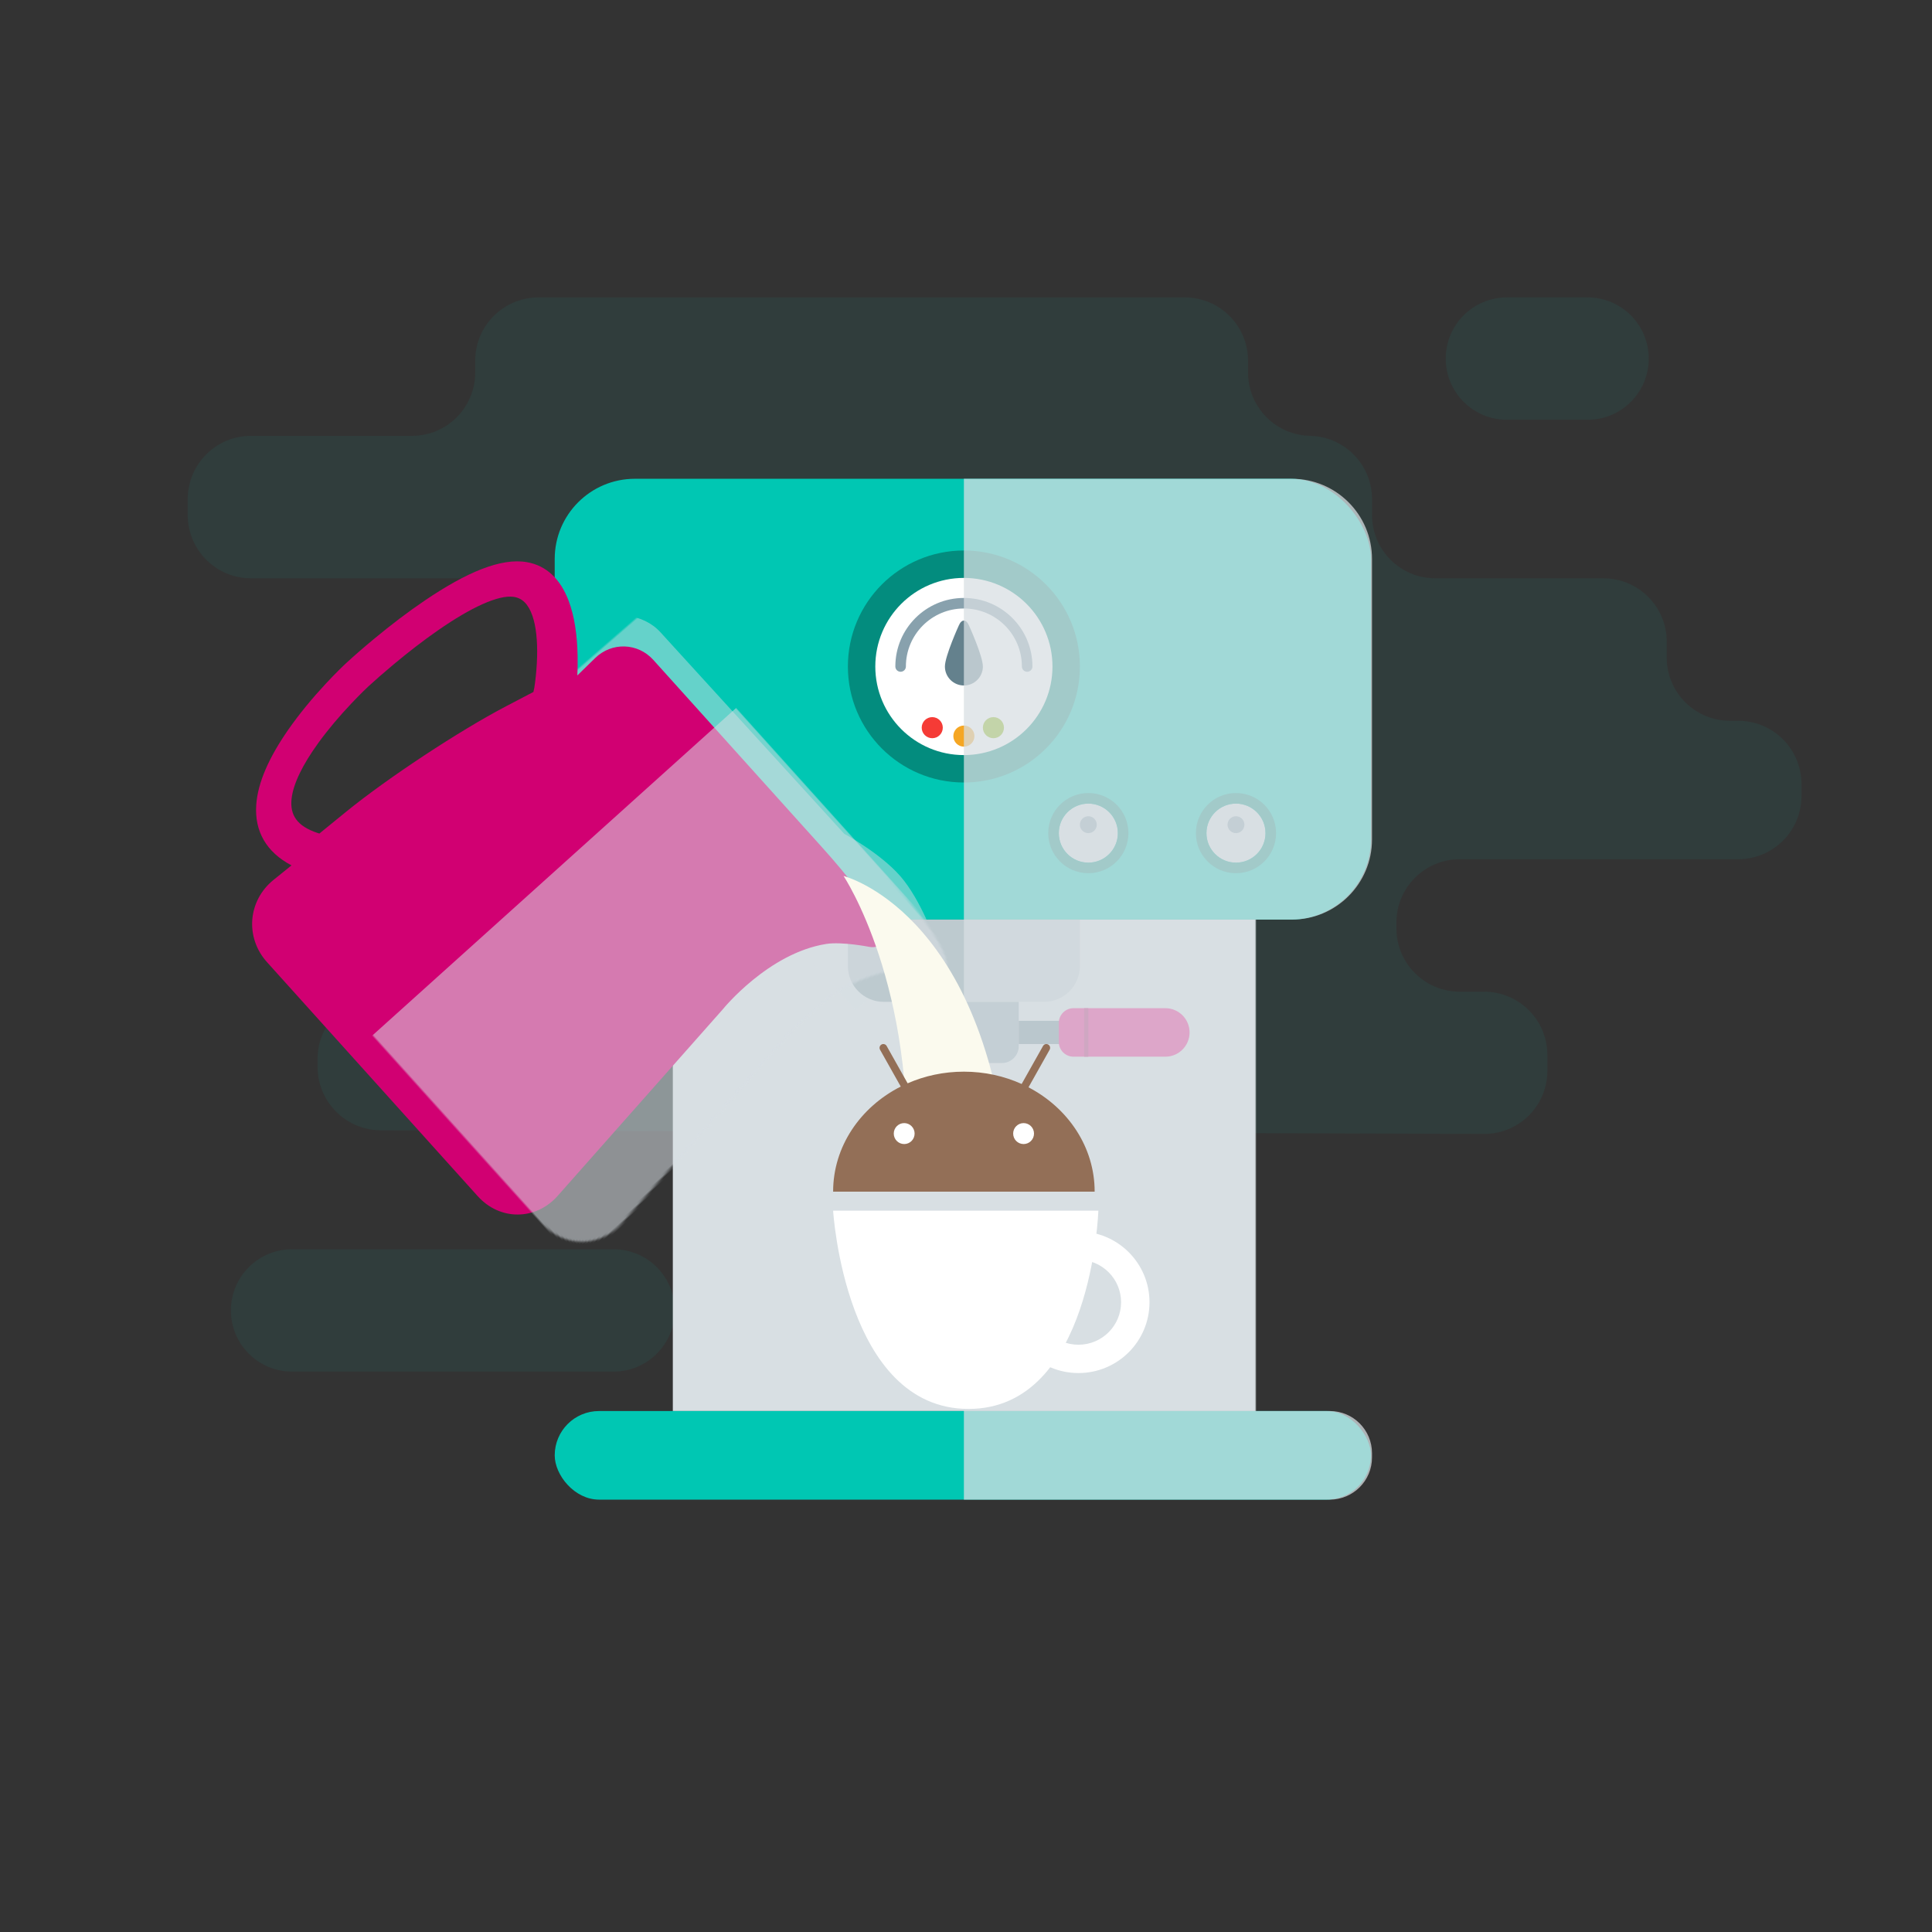 <?xml version="1.0" encoding="UTF-8"?>
<svg width="916px" height="916px" viewBox="0 0 916 916" version="1.1" xmlns="http://www.w3.org/2000/svg"
     xmlns:xlink="http://www.w3.org/1999/xlink">
  <rect x="0" y="0" width="916" height="916" fill="#333333" stroke="none"/>
  <!-- Generator: Sketch 46.2 (44496) - http://www.bohemiancoding.com/sketch -->
  <title>Barista</title>
  <desc>Created with Sketch.</desc>
  <defs>
    <rect id="path-1" x="0" y="0" width="387" height="209" rx="38"></rect>
    <circle id="path-3" cx="14" cy="14" r="14"></circle>
    <circle id="path-4" cx="14" cy="14" r="14"></circle>
    <path
        d="M192.299,19.914 L191.825,31.699 C194.015,29.543 196.302,27.421 198.666,25.378 C206.209,18.86 213.669,13.888 220.906,11.074 C230.922,7.178 240.222,7.597 247.794,13.573 C257.598,21.31 263.338,38.064 266.617,61.633 C267.949,71.199 268.777,81.39 269.203,91.705 C269.487,98.572 269.558,104.522 269.51,109.039 C269.505,109.473 269.501,109.777 269.498,109.911 C269.495,110.095 269.488,110.424 269.474,110.889 C269.452,111.646 269.419,112.521 269.374,113.502 C269.245,116.288 269.042,119.387 268.749,122.72 C267.91,132.262 266.512,141.813 264.412,150.781 C260.826,166.1 255.576,178.188 248.047,185.943 C239.402,194.848 228.291,197.372 215.581,192.667 L216.174,203.578 C217.026,219.275 204.973,232 189.232,232 L39.979,232 C24.248,232 12.936,219.323 14.71,203.709 L28.059,86.278 C28.059,86.278 33.437,52.484 18.244,29.157 C14.128,22.839 3.458,14.851 3.458,14.851 C-0.398,11.709 0.193,7.751 4.817,5.942 C4.817,5.942 12.419,2.27373675e-13 53.796,2.27373675e-13 L173.167,2.27373675e-13 C184.175,2.27373675e-13 192.741,8.913 192.299,19.914 Z M202.465,49.168 C201.515,50.28 200.667,51.309 199.944,52.409 L203.577,66.59 C209.823,90.97 215.903,131.235 217.157,156.503 L217.963,172.739 C218.259,172.922 218.558,173.098 218.86,173.269 C227.665,178.254 233.895,177.299 239.06,171.478 C243.842,166.09 247.599,156.625 250.234,144.313 C251.878,136.631 252.986,128.347 253.653,120.055 C253.886,117.148 254.048,114.45 254.15,112.035 C254.21,110.601 254.238,109.592 254.245,109.051 C254.247,108.933 254.251,108.689 254.254,108.324 C254.292,104.35 254.235,99.065 254.004,92.952 C253.659,83.798 252.988,74.769 251.918,66.36 C249.511,47.435 245.315,34.035 239.834,29.303 C236.617,26.526 232.462,26.321 227.063,28.618 C222.222,30.678 216.837,34.605 211.287,39.851 C208.161,42.807 205.183,45.988 202.465,49.168 Z"
        id="path-5"></path>
  </defs>
  <g id="Page-1" stroke="none" stroke-width="1" fill="none" fill-rule="evenodd">
    <g id="Barista">
      <path
          d="M109.47,621.305 C109.47,605.28 122.454,592.289 138.48,592.289 L290.883,592.289 C306.905,592.289 319.893,605.276 319.893,621.305 C319.893,637.33 306.909,650.321 290.883,650.321 L138.48,650.321 C122.458,650.321 109.47,637.334 109.47,621.305 Z M685.444,170.016 C685.444,153.991 698.427,141 714.458,141 L752.697,141 C768.721,141 781.711,153.987 781.711,170.016 C781.711,186.041 768.728,199.032 752.697,199.032 L714.458,199.032 C698.434,199.032 685.444,186.045 685.444,170.016 Z M319.692,442.065 C320.116,458.631 307.022,472.06 290.452,472.06 L180.569,472.06 C163.996,472.06 150.561,485.483 150.561,502.059 L150.561,505.816 C150.561,522.384 163.993,535.859 180.556,535.913 L703.65,537.613 C720.216,537.667 733.645,524.285 733.645,507.715 L733.645,500.16 C733.645,483.594 720.204,470.165 703.643,470.165 L692.078,470.165 C675.509,470.165 662.077,456.735 662.077,440.165 L662.077,437.384 C662.077,420.816 675.505,407.385 692.084,407.385 L824.116,407.385 C840.689,407.385 854.124,393.961 854.124,377.394 L854.124,371.726 C854.124,355.162 840.691,341.734 824.118,341.734 L820.236,341.734 C803.664,341.734 790.23,328.309 790.23,311.739 L790.23,304.184 C790.23,287.618 776.802,274.189 760.236,274.189 L680.509,274.189 C663.944,274.189 650.515,260.763 650.515,244.193 L650.515,236.638 C650.515,220.072 637.085,206.643 620.522,206.643 L621.727,206.643 C605.162,206.643 591.733,193.202 591.733,176.634 L591.733,171.015 C591.733,154.441 578.298,141.006 561.728,141.006 L255.312,141.006 C238.74,141.006 225.306,154.447 225.306,171.015 L225.306,176.634 C225.306,193.207 211.879,206.643 195.309,206.643 L118.997,206.643 C102.43,206.643 89,220.069 89,236.638 L89,244.193 C89,260.759 102.426,274.189 119.004,274.189 L385.302,274.189 C401.873,274.189 415.306,287.63 415.306,304.198 L415.306,309.817 C415.306,326.39 401.884,339.966 385.305,340.14 L262.775,341.421 C246.206,341.594 232.426,355.158 231.995,371.726 L231.848,377.394 C231.418,393.957 244.502,407.385 261.078,407.385 L288.794,407.385 C305.368,407.385 319.147,420.805 319.572,437.379 L319.692,442.065 Z"
          id="BG" fill="#00C7B3" opacity="0.067"></path>
      <g id="Coffee-Machine" transform="translate(263, 227)">
        <g id="Group-3">
          <rect id="Midle" fill="#D8DFE3" x="56" y="209" width="276" height="233"></rect>
          <rect id="Bottom" fill="#00C7B3" x="0" y="442" width="387" height="42" rx="21"></rect>
          <g id="Top">
            <mask id="mask-2" fill="white">
              <use xlink:href="#path-1"></use>
            </mask>
            <use id="Rectangle" fill="#00C7B3" xlink:href="#path-1"></use>
            <path
                d="M-11.666,135.711 C-10.479,123.62 0.324,113.585 12.486,113.295 L141.794,110.215 C141.794,110.215 159.736,103.331 174.474,103.331 C189.212,103.331 208.421,110.954 208.421,110.954 L208.421,160.954 L-14.576,165.335 C-14.576,165.335 -68.143,155.342 -54.711,134.555 C-41.28,113.769 -11.666,135.711 -11.666,135.711 L-11.666,135.711 Z"
                id="Rectangle-5" fill-opacity="0.47" fill="#D8DFE4" style="mix-blend-mode: multiply;" mask="url(#mask-2)"
                transform="translate(75.774, 134.333) rotate(49) translate(-75.774, -134.333) "></path>
            <g id="Valve" mask="url(#mask-2)">
              <g transform="translate(139, 34)">
                <path
                    d="M55,110 C24.624,110 0,85.376 0,55 C0,24.624 24.624,0 55,0 C85.376,0 110,24.624 110,55 C110,85.376 85.376,110 55,110 Z"
                    id="Oval" fill="#038C7E" fill-rule="nonzero"></path>
                <path
                    d="M55,97 C78.196,97 97,78.196 97,55 C97,31.804 78.196,13 55,13 C31.804,13 13,31.804 13,55 C13,78.196 31.804,97 55,97 Z"
                    id="Path" fill="#FFFFFF" fill-rule="evenodd"></path>
                <path
                    d="M87.5,55 C87.5,37.051 72.949,22.5 55,22.5 C37.051,22.5 22.5,37.051 22.5,55 C22.5,56.381 23.619,57.5 25,57.5 C26.381,57.5 27.5,56.381 27.5,55 C27.5,39.812 39.812,27.5 55,27.5 C70.188,27.5 82.5,39.812 82.5,55 C82.5,56.381 83.619,57.5 85,57.5 C86.381,57.5 87.5,56.381 87.5,55 Z"
                    id="Oval" fill="#88A1AD" fill-rule="nonzero"></path>
                <path
                    d="M55,64 C59.971,64 64,59.971 64,55 C64,50.029 57.388,35.507 57.388,35.507 C56.069,32.465 53.914,32.467 52.612,35.507 C52.612,35.507 46,50.029 46,55 C46,59.971 50.029,64 55,64 Z"
                    id="Oval-2" fill="#64818D" fill-rule="evenodd"></path>
                <circle id="Oval-3" fill="#F5A623" fill-rule="evenodd" cx="55" cy="88" r="5"></circle>
                <circle id="Oval-3" fill="#86B400" fill-rule="evenodd" cx="69" cy="84" r="5"></circle>
                <circle id="Oval-3" fill="#F53B36" fill-rule="evenodd" cx="40" cy="84" r="5"></circle>
              </g>
            </g>
          </g>
        </g>
        <g id="Handle" transform="translate(139, 209)">
          <path
              d="M0,0 L110,0 L110,22.007 C110,31.392 102.396,39 92.993,39 L17.007,39 C7.614,39 0,31.388 0,22.007 L0,0 Z"
              id="Rectangle-2" fill="#BDCACF"></path>
          <path
              d="M29,39 L81,39 L81,59.999 C81,64.418 77.426,68 73.003,68 L36.997,68 C32.58,68 29,64.415 29,59.999 L29,39 Z"
              id="Rectangle-2" fill="#88A1AD"></path>
          <rect id="Rectangle-2" fill="#64818D" x="81" y="48" width="37" height="11"></rect>
          <path
              d="M100,48.994 C100,45.132 103.138,42 106.992,42 L150.502,42 C156.852,42 162,47.147 162,53.5 L162,53.5 C162,59.851 156.847,65 150.502,65 L106.992,65 C103.13,65 100,61.874 100,58.006 L100,48.994 Z"
              id="Rectangle-2-Copy" fill="#EC007C"></path>
          <rect id="Rectangle-3" fill="#B50461" x="112" y="42" width="2" height="23"></rect>
        </g>
        <g id="Button" transform="translate(239, 154)">
          <g id="Oval-4">
            <use fill="#D8DFE3" fill-rule="evenodd" xlink:href="#path-3"></use>
            <circle stroke="#028C7E" stroke-width="5" cx="14" cy="14" r="16.5"></circle>
          </g>
          <circle id="Oval-4" fill="#88A1AD" cx="14" cy="10" r="4"></circle>
        </g>
        <g id="Button" transform="translate(309, 154)">
          <g id="Oval-4">
            <use fill="#D8DFE3" fill-rule="evenodd" xlink:href="#path-4"></use>
            <circle stroke="#028C7E" stroke-width="5" cx="14" cy="14" r="16.5"></circle>
          </g>
          <circle id="Oval-4" fill="#88A1AD" cx="14" cy="10" r="4"></circle>
        </g>
        <path
            d="M332.5,442 L367.508,442 C378.549,442 387.5,450.959 387.5,462.001 L387.5,463.999 C387.5,475.045 378.555,484 367.498,484 L194,484 L194,0 L349.5,0 C370.487,0 387.5,17.015 387.5,38 L387.5,171 C387.5,191.987 370.482,209 349.5,209 L332.5,209 L332.5,442 Z"
            id="Shadow" fill="#D8DFE3" opacity="0.743" style="mix-blend-mode: multiply;"></path>
      </g>
      <g id="Pot"
         transform="translate(314.262, 445.661) scale(-1, 1) rotate(-48) translate(-314.262, -445.661) translate(115.762, 299.161)">
        <g id="Pot-mask" transform="translate(127, 61)">
          <mask id="mask-6" fill="white">
            <use xlink:href="#path-5"></use>
          </mask>
          <use id="Path-3" fill="#D10072" xlink:href="#path-5"></use>
          <rect id="Rectangle-6" fill="#D8DFE4" style="mix-blend-mode: multiply;" opacity="0.74" mask="url(#mask-6)" x="-30" y="-14"
                width="160" height="276"></rect>
        </g>
        <path
            d="M34.308,15.421 C34.308,15.421 76.113,62.171 83.43,153.538 C83.829,158.533 130.95,141.986 130.237,139.118 C101.203,22.485 34.308,15.421 34.308,15.421 Z"
            id="Milk" fill="#FBFAEE"
            transform="translate(82.276, 84.946) scale(-1, 1) rotate(-40) translate(-82.276, -84.946) "></path>
      </g>
      <g id="Espresso-Logo" transform="translate(395, 495)">
        <rect id="Rectangle-7" fill="#FFFFFF" x="26" y="33" width="71" height="20"></rect>
        <path
            d="M35.328,18.617 C43.407,15.078 52.451,13.097 62,13.097 C71.833,13.097 81.131,15.198 89.39,18.937 L99.522,0.918 C100.011,0.049 101.107,-0.257 101.971,0.234 C102.835,0.725 103.14,1.827 102.651,2.696 L92.631,20.516 C111.366,30.305 124,48.799 124,70 L0,70 C0,48.537 12.948,29.849 32.065,20.157 L22.247,2.696 C21.759,1.827 22.063,0.725 22.927,0.234 C23.791,-0.257 24.888,0.049 25.376,0.918 L35.328,18.617 Z M90.304,47.419 C87.575,47.419 85.362,45.195 85.362,42.452 C85.362,39.708 87.575,37.484 90.304,37.484 C93.034,37.484 95.246,39.708 95.246,42.452 C95.246,45.195 93.034,47.419 90.304,47.419 Z M33.696,47.419 C30.966,47.419 28.754,45.195 28.754,42.452 C28.754,39.708 30.966,37.484 33.696,37.484 C36.425,37.484 38.638,39.708 38.638,42.452 C38.638,45.195 36.425,47.419 33.696,47.419 Z"
            id="Oval-5" fill="#936F57"></path>
        <g id="Group-4" transform="translate(0, 79)" fill="#FFFFFF">
          <path d="M0,0 L125.749,0 C125.749,0 122.814,94 64.222,94 C5.629,94 0,0 0,0 Z" id="Rectangle-4"></path>
          <path
              d="M116.317,76.99 C97.715,76.99 82.635,61.96 82.635,43.419 C82.635,24.878 97.715,9.848 116.317,9.848 C134.92,9.848 150,24.878 150,43.419 C150,61.96 134.92,76.99 116.317,76.99 Z M116.317,63.562 C127.479,63.562 136.527,54.544 136.527,43.419 C136.527,32.294 127.479,23.276 116.317,23.276 C105.156,23.276 96.108,32.294 96.108,43.419 C96.108,54.544 105.156,63.562 116.317,63.562 Z"
              id="Path"></path>
        </g>
      </g>
    </g>
  </g>
</svg>